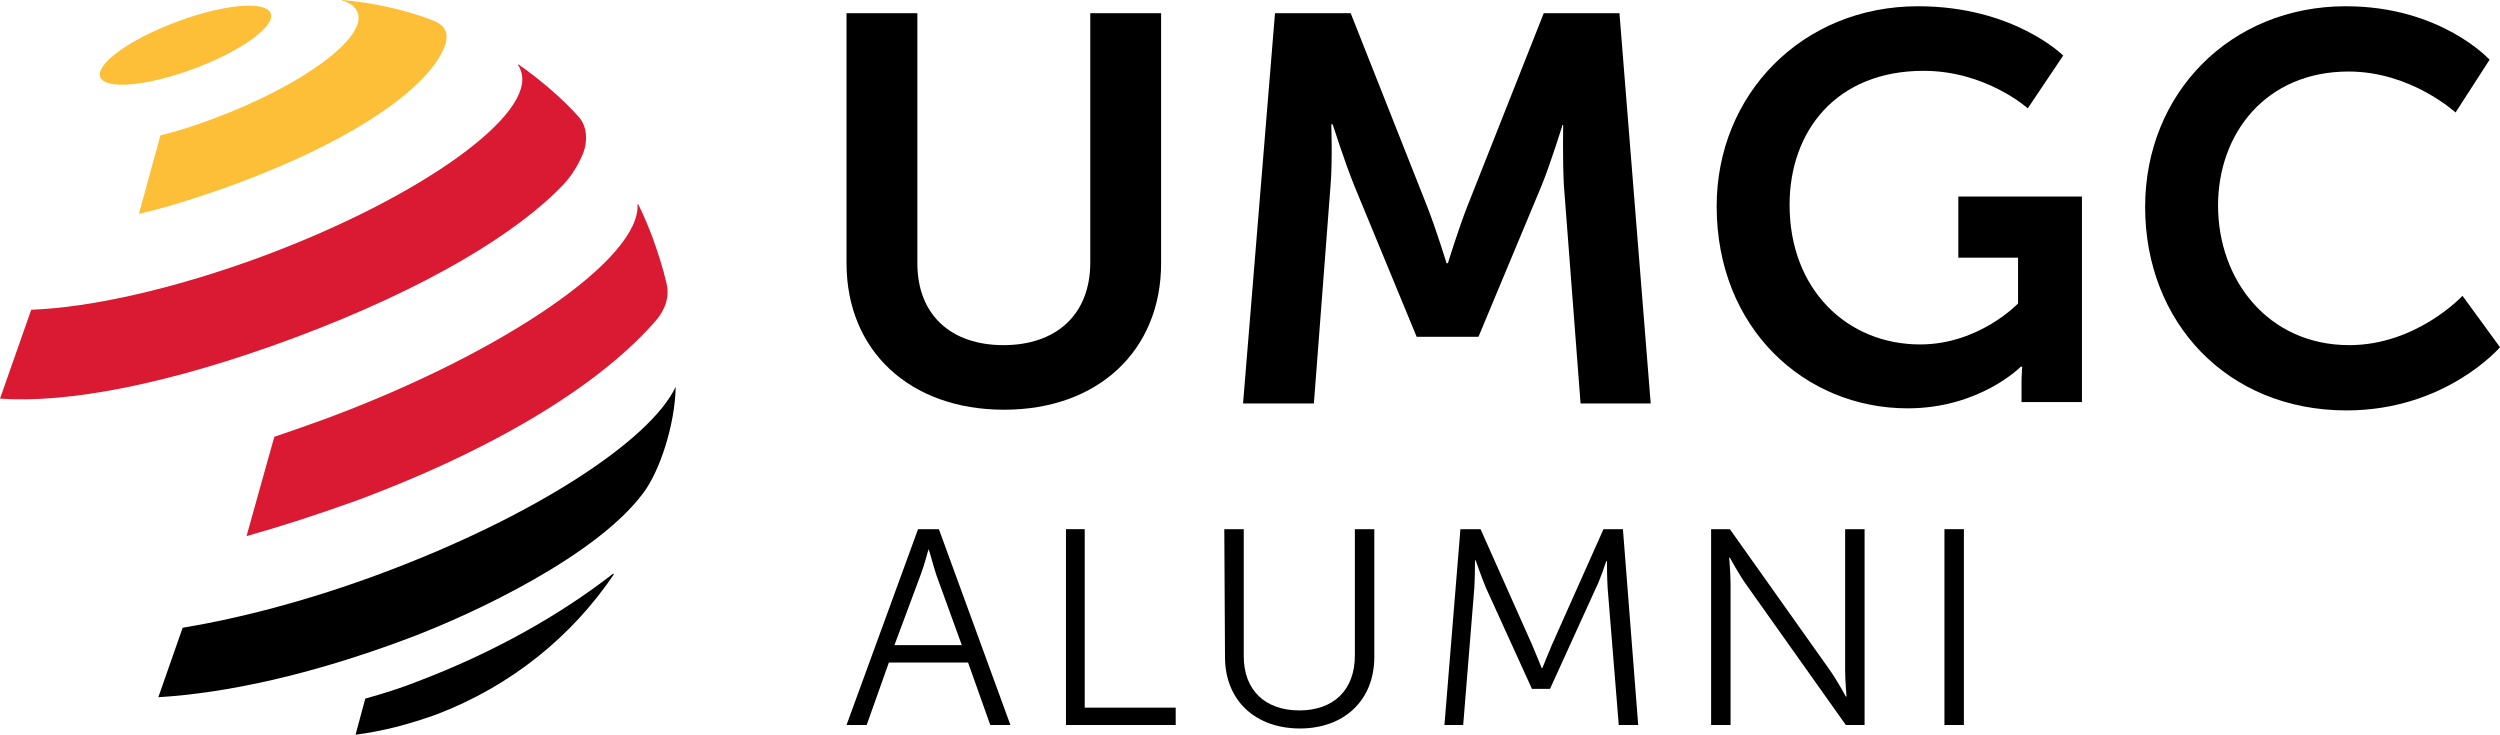 <?xml version="1.0" encoding="utf-8"?>
<!-- Generator: Adobe Illustrator 27.4.1, SVG Export Plug-In . SVG Version: 6.00 Build 0)  -->
<svg version="1.1" id="Layer_1" xmlns="http://www.w3.org/2000/svg" xmlns:xlink="http://www.w3.org/1999/xlink" x="0px" y="0px"
	 viewBox="0 0 360 105.8" style="enable-background:new 0 0 360 105.8;" xml:space="preserve">
<style type="text/css">
	.st0{fill:#FDBF38;}
	.st1{fill:#DA1A32;}
</style>
<g>
	<g>
		<path d="M121.9,1.9h10.2v36c0,7.5,4.9,11.8,12.4,11.8S157,45.4,157,37.8V1.9h10.2v36c0,12.6-9.1,21.1-22.6,21.1
			c-13.6,0-22.7-8.5-22.7-21.1L121.9,1.9L121.9,1.9z"/>
		<path d="M183.6,1.9h10.9l11,27.8c1.3,3.3,2.8,8.2,2.8,8.2h0.2c0,0,1.5-4.9,2.8-8.2l11-27.8h10.9l4.5,56.2h-10.1l-2.4-31.4
			c-0.2-3.7-0.1-8.7-0.1-8.7H225c0,0-1.7,5.5-3,8.7l-9.1,21.8H204l-9-21.8c-1.3-3.2-3.1-8.8-3.1-8.8h-0.2c0,0,0.2,5.1-0.1,8.8
			l-2.4,31.4H179L183.6,1.9z"/>
		<path d="M276.2,0.9C290,0.9,297.1,8,297.1,8l-5.1,7.6c0,0-6-5.4-15-5.4c-12.6,0-19.3,8.7-19.3,19.3c0,12.2,8.3,20.1,18.8,20.1
			c8.5,0,14.1-5.9,14.1-5.9v-6.6H282v-8.8h17.8v29.6h-8.7v-2.7c0-1.2,0.1-2.4,0.1-2.4H291c0,0-5.9,6-16.3,6
			c-14.8,0-27.5-11.5-27.5-29.1C247.2,13.6,259.5,0.9,276.2,0.9z"/>
		<path d="M337.8,0.9c13.7,0,20.7,7.7,20.7,7.7l-4.9,7.6c0,0-6.4-5.9-15.4-5.9c-11.9,0-18.8,8.9-18.8,19.3
			c0,10.7,7.2,20.1,18.9,20.1c9.7,0,16.3-7.1,16.3-7.1L360,50c0,0-7.8,9.1-22.1,9.1c-17.2,0-29-12.7-29-29.3
			C308.9,13.4,321.2,0.9,337.8,0.9z"/>
	</g>
	<g>
		<ellipse transform="matrix(0.937 -0.35 0.35 0.937 -0.585 9.763)" class="st0" cx="26.7" cy="6.5" rx="13.1" ry="3.6"/>
		<path class="st0" d="M62,2.8C57.9,1.3,53.7,0.4,49.3,0l0,0c0,0-0.1,0.1,0,0.1s0,0,0.1,0c1.1,0.4,1.8,0.9,2.1,1.7
			c1.4,3.6-7.9,10.5-20.8,15.3c-2.6,1-5.2,1.8-7.6,2.4L20,30.8c4.3-1,9-2.5,14.2-4.4c17.9-6.7,28.2-14.4,30-20.2
			c0.1-0.5,0.2-1.1,0-1.6C64,4,63.6,3.4,62,2.8z"/>
		<path class="st1" d="M91.9,29.4L91.9,29.4c-0.1,0-0.1,0-0.1,0c0.5,7.7-18.8,21.2-44.9,30.9c-2.5,0.9-5,1.8-7.4,2.6l-4,14.3
			c5-1.4,10.2-3.1,15.8-5.1c21.2-7.9,35.7-17.3,43.2-26c0.5-0.6,2.1-2.6,1.5-5.2c-0.5-2.2-1.2-4.4-2-6.6
			C93.4,32.7,92.7,31,91.9,29.4z"/>
		<path class="st1" d="M83.4,16.9c-2.6-2.9-5.6-5.4-8.7-7.6h-0.1v0.1c0.2,0.2,0.3,0.5,0.4,0.8c2.3,6.2-14.2,18.1-36.9,26.6
			C25.2,41.6,13,44.3,4.5,44.6L0,57.4c9.6,0.7,24.3-2,42.5-8.8c19-7.1,32.1-15.1,38.7-22.1c1.2-1.3,2.1-2.8,2.8-4.5
			C84.6,20.4,84.6,18.3,83.4,16.9z"/>
		<path d="M97.3,55.7C97.3,55.7,97.2,55.7,97.3,55.7c-3.7,7.8-20.5,18.7-42.2,26.8c-10.4,3.9-20.4,6.5-28.8,7.9l-3.5,10
			c9.8-0.6,21.9-3.2,35.8-8.4c9.9-3.7,27.5-12.1,34.1-21.1C95,67.8,97.2,61.2,97.3,55.7C97.4,55.7,97.4,55.7,97.3,55.7z"/>
		<g>
			<path d="M88.3,82.6L88.3,82.6C80.6,88.6,71,94,60.2,98.1c-2.5,1-5.1,1.8-7.6,2.5l-1.4,5.2c3.9-0.5,7.7-1.5,11.6-2.9
				c10.8-4.1,19.6-11.3,25.6-20.2C88.4,82.7,88.4,82.7,88.3,82.6z"/>
		</g>
	</g>
	<g>
		<path d="M139.4,95.4H128l-3.2,9h-2.9l10.3-28.2h3l10.3,28.2h-2.9L139.4,95.4z M133.7,79.1c0,0-0.6,2.3-1.1,3.6l-3.8,10.2h9.7
			l-3.7-10.2C134.4,81.5,133.8,79.1,133.7,79.1L133.7,79.1z"/>
		<path d="M153.4,76.2h2.8v25.7h13.1v2.5h-15.8V76.2H153.4z"/>
		<path d="M176.3,76.2h2.8v18.3c0,4.9,3.1,7.8,8,7.8s8-2.9,8-7.9V76.2h2.8v18.4c0,6.3-4.4,10.3-10.7,10.3c-6.4,0-10.8-4-10.8-10.3
			L176.3,76.2L176.3,76.2z"/>
		<path d="M210.3,76.2h2.9l7.4,16.6c0.6,1.4,1.4,3.4,1.4,3.4h0.1c0,0,0.8-2,1.4-3.4l7.4-16.6h2.8l2.2,28.2h-2.8l-1.6-19.7
			c-0.1-1.5-0.1-3.9-0.1-3.9h-0.1c0,0-0.8,2.5-1.5,3.9l-6.6,14.5h-2.6L214,84.7c-0.6-1.4-1.5-4-1.5-4h-0.1c0,0,0,2.5-0.1,4
			l-1.6,19.7H208L210.3,76.2z"/>
		<path d="M246.4,76.2h2.7l14.4,20.3c1,1.4,2.3,3.8,2.3,3.8h0.1c0,0-0.2-2.3-0.2-3.8V76.2h2.8v28.2h-2.7l-14.4-20.3
			c-1-1.4-2.3-3.8-2.3-3.8H249c0,0,0.2,2.3,0.2,3.8v20.3h-2.8V76.2z"/>
		<path d="M280,76.2h2.8v28.2H280V76.2z"/>
	</g>
</g>
</svg>
